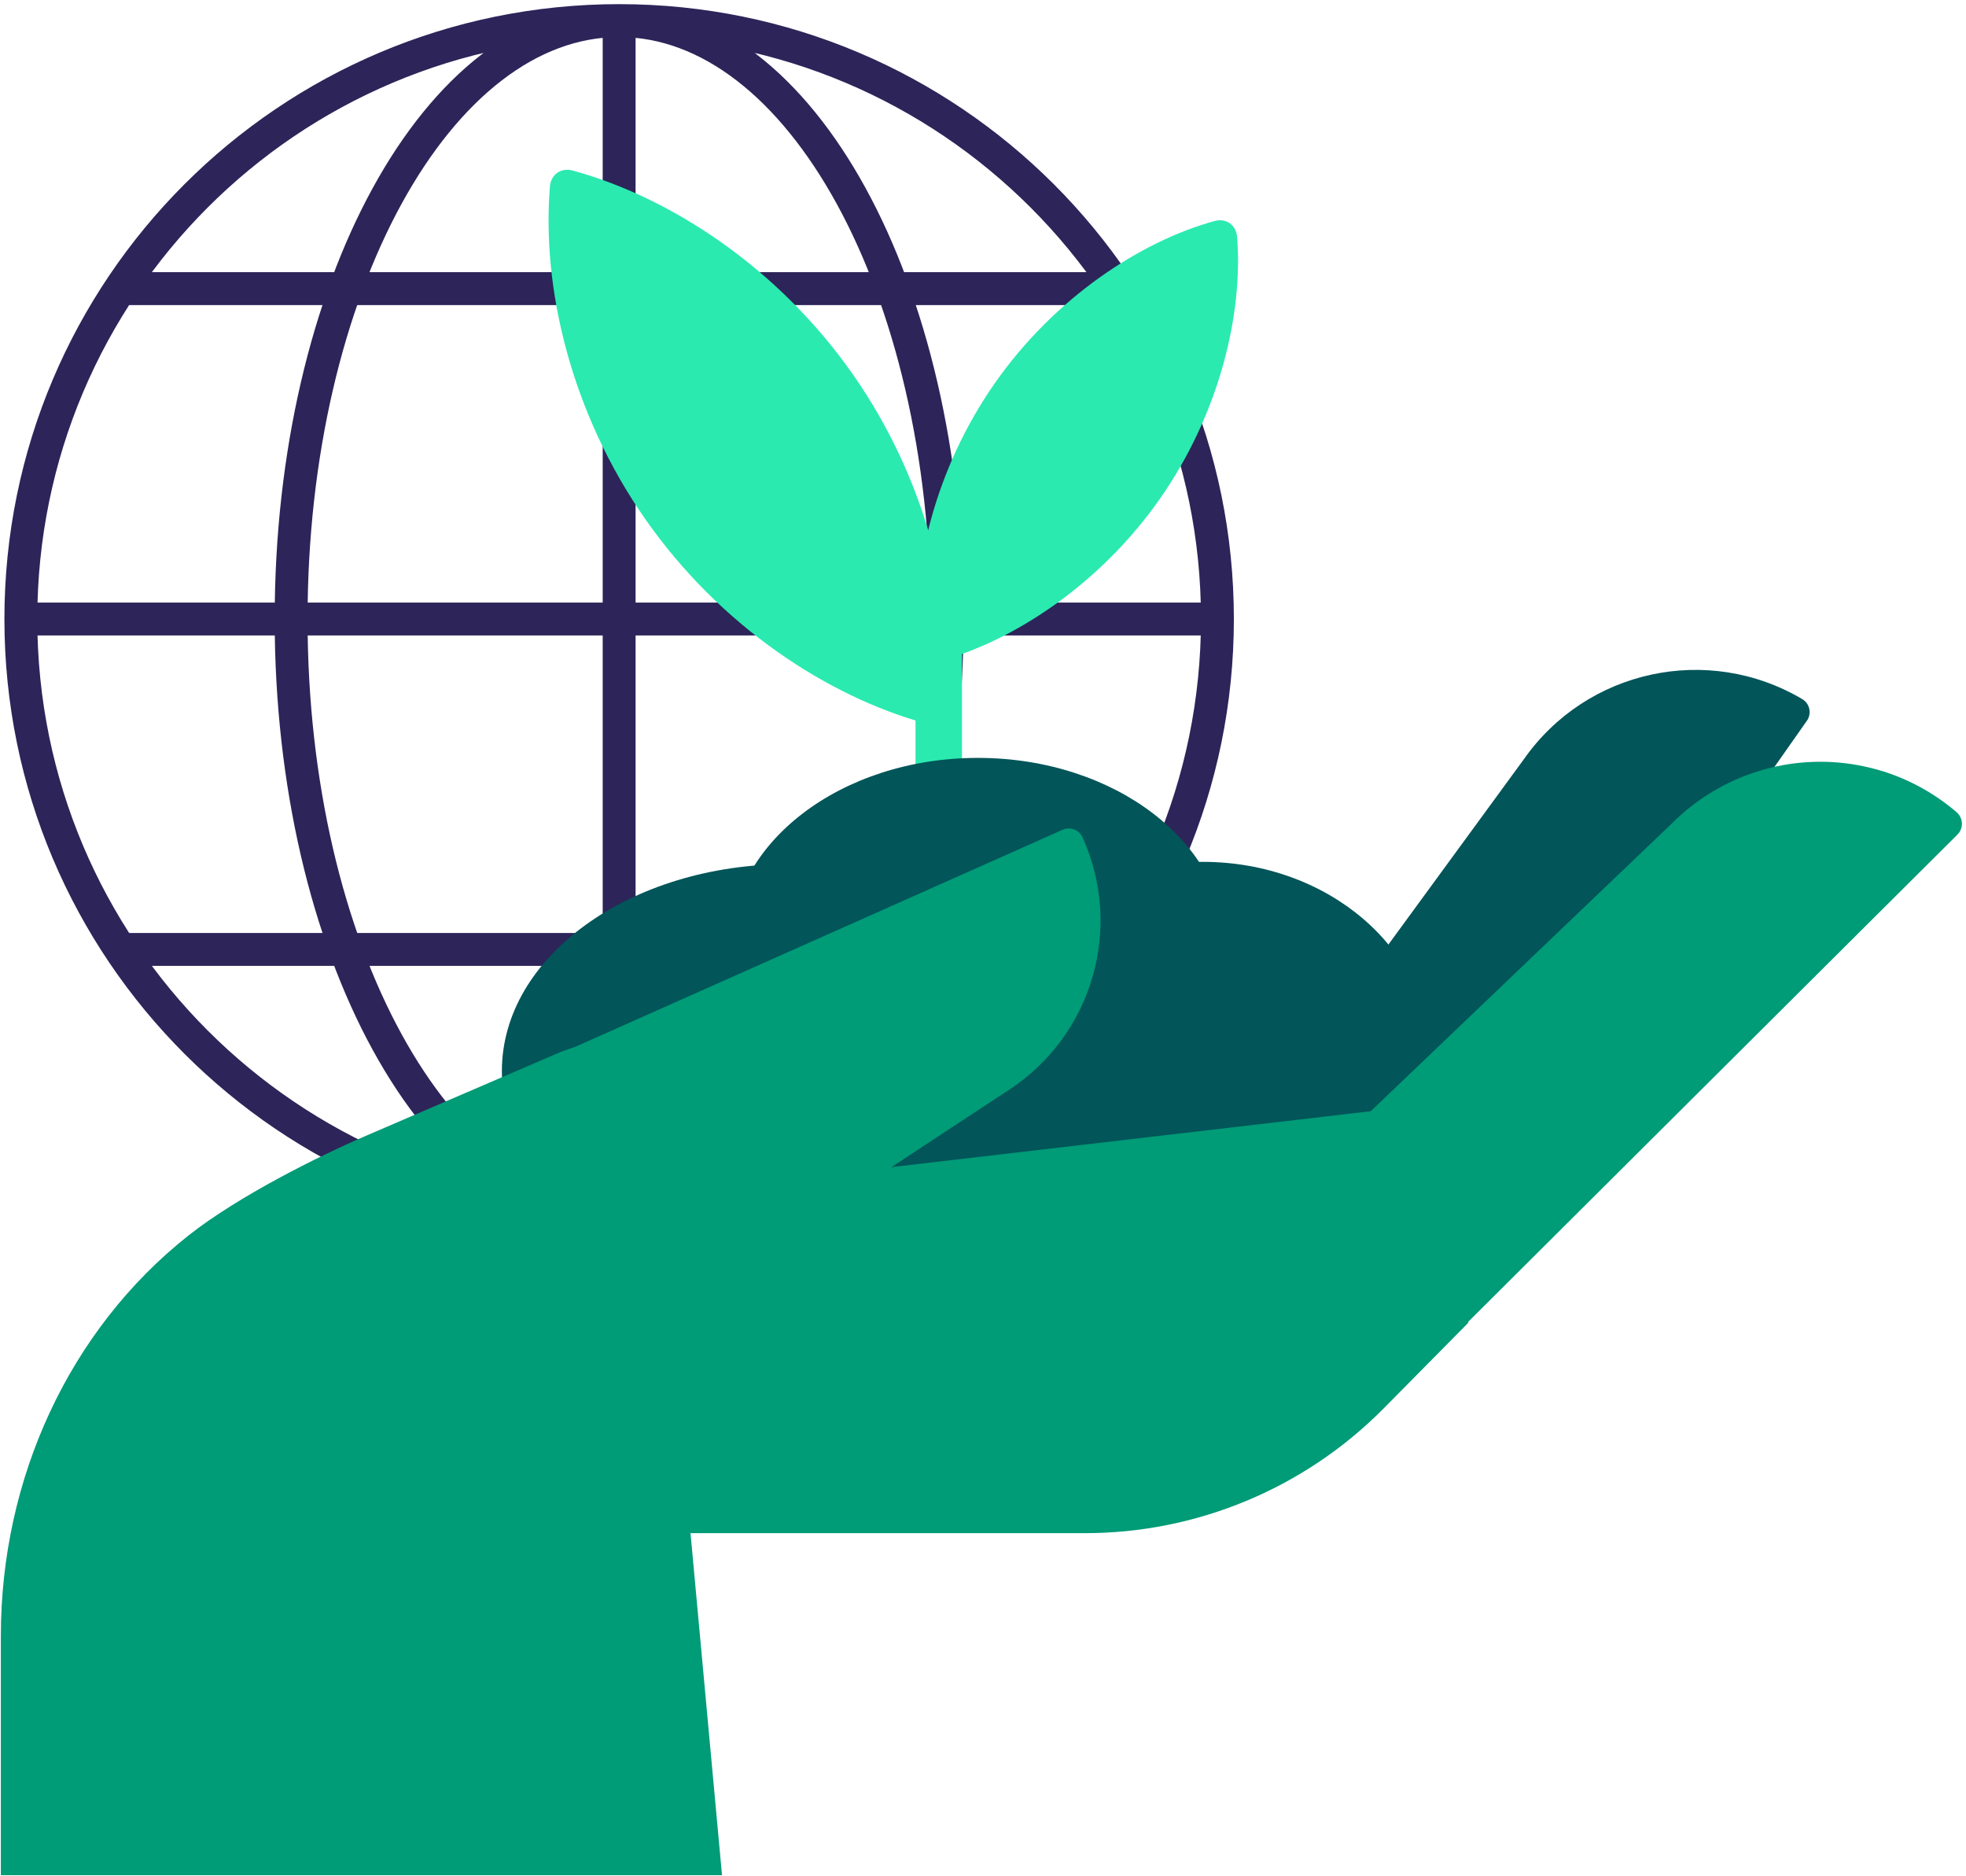 <svg xmlns="http://www.w3.org/2000/svg" width="348" height="332" viewBox="0 0 348 332" fill="none"><g clip-path="url(#clip0_37_1014)"><path d="M201.922 227.113L269.706 134.402C280.825 118.498 302.318 113.841 319.025 123.726C320.294 124.494 320.702 126.136 319.933 127.405C319.91 127.451 319.875 127.498 319.84 127.544L308.5 143.681L244.383 224.389L220.073 239.804L201.934 227.102L201.922 227.113Z" fill="#025559"></path><path d="M109.594 215.449C168.087 215.449 215.496 168.039 215.496 109.546C215.496 51.053 168.087 3.644 109.594 3.644M109.594 215.449C51.1 215.449 3.691 168.028 3.691 109.546C3.691 51.065 51.1 3.644 109.594 3.644M109.594 215.449C141.658 215.449 167.656 168.039 167.656 109.546C167.656 51.053 141.669 3.644 109.594 3.644M109.594 215.449C77.529 215.449 51.531 168.028 51.531 109.546C51.531 51.065 77.518 3.644 109.594 3.644M3.086 109.546H216.113M20.852 168.016H198.346M20.852 51.076H198.346M109.594 216.054V3.038" stroke="#2D2459" stroke-width="5.821"></path><path d="M162.055 101.697V148.932H170.275V101.697H162.055Z" fill="#2AEAB0"></path><path d="M166.435 116.95C164.385 117.52 162.592 116.263 162.429 114.144C161.347 100.545 165.55 82.871 176.098 67.806C186.646 52.74 201.817 42.739 214.973 39.118C217.022 38.547 218.815 39.805 218.978 41.924C220.061 55.523 215.858 73.208 205.31 88.274C194.761 103.339 179.591 113.329 166.435 116.961V116.95Z" fill="#2AEAB0"></path><path d="M139.577 226.182C167.601 226.182 190.316 209.789 190.316 189.554C190.316 169.319 167.601 152.926 139.577 152.926C111.552 152.926 88.837 169.319 88.837 189.554C88.837 209.789 111.552 226.182 139.577 226.182Z" fill="#025559"></path><path d="M173.096 201.372C197.336 201.372 216.977 186.318 216.977 167.747C216.977 149.177 197.324 134.123 173.096 134.123C148.867 134.123 129.214 149.177 129.214 167.747C129.214 186.318 148.855 201.372 173.096 201.372Z" fill="#025559"></path><path d="M212.877 221.56C235.092 221.56 253.103 206.11 253.103 187.039C253.103 167.969 235.092 152.519 212.877 152.519C190.663 152.519 172.652 167.969 172.652 187.039C172.652 206.11 190.663 221.56 212.877 221.56Z" fill="#025559"></path><path d="M254.385 239.397L346.502 147.675C347.55 146.616 347.527 144.916 346.479 143.868C346.444 143.833 346.409 143.798 346.374 143.763C342.602 140.527 338.224 138.07 333.497 136.556C331.972 136.079 330.412 135.695 328.84 135.404C316.86 133.227 304.565 137.08 295.961 145.696L218.117 220.07" fill="#009B77"></path><path d="M122.052 269.411L127.804 331.851H0.152V289.483C0.152 261.669 12.238 235.333 33.381 218.625C42.229 211.651 56.352 204.631 64.618 201.068L98.557 186.456C118.85 177.724 109.652 206.04 131.459 209.614L263.523 194.211C280.929 197.016 246.292 240.141 246.292 240.141L122.052 269.376V269.411Z" fill="#009B77"></path><path d="M259.962 234.029L244.885 249.281C230.902 263.392 211.854 271.332 191.98 271.321H93.704L165.9 217.205L259.962 234.029Z" fill="#009B77"></path><path d="M27.267 270.529C49.353 270.25 70.904 263.66 89.37 251.517L178.611 192.861C193.374 183.209 198.893 164.243 191.616 148.176C190.999 146.837 189.427 146.243 188.077 146.848L90.674 190.218L27.267 270.529Z" fill="#009B77"></path><path d="M163.894 128.034C165.943 128.593 167.736 127.335 167.911 125.216C169.378 107.217 164.162 85.096 150.97 66.257C137.779 47.419 118.778 34.938 101.361 30.177C99.312 29.618 97.519 30.875 97.344 32.994C95.865 50.994 101.093 73.115 114.284 91.953C127.475 110.791 146.476 123.272 163.894 128.034Z" fill="#2AEAB0"></path></g><defs><clipPath id="clip0_37_1014"><rect width="347.117" height="331.132" fill="white" transform="translate(0.154 0.731)"></rect></clipPath></defs></svg>